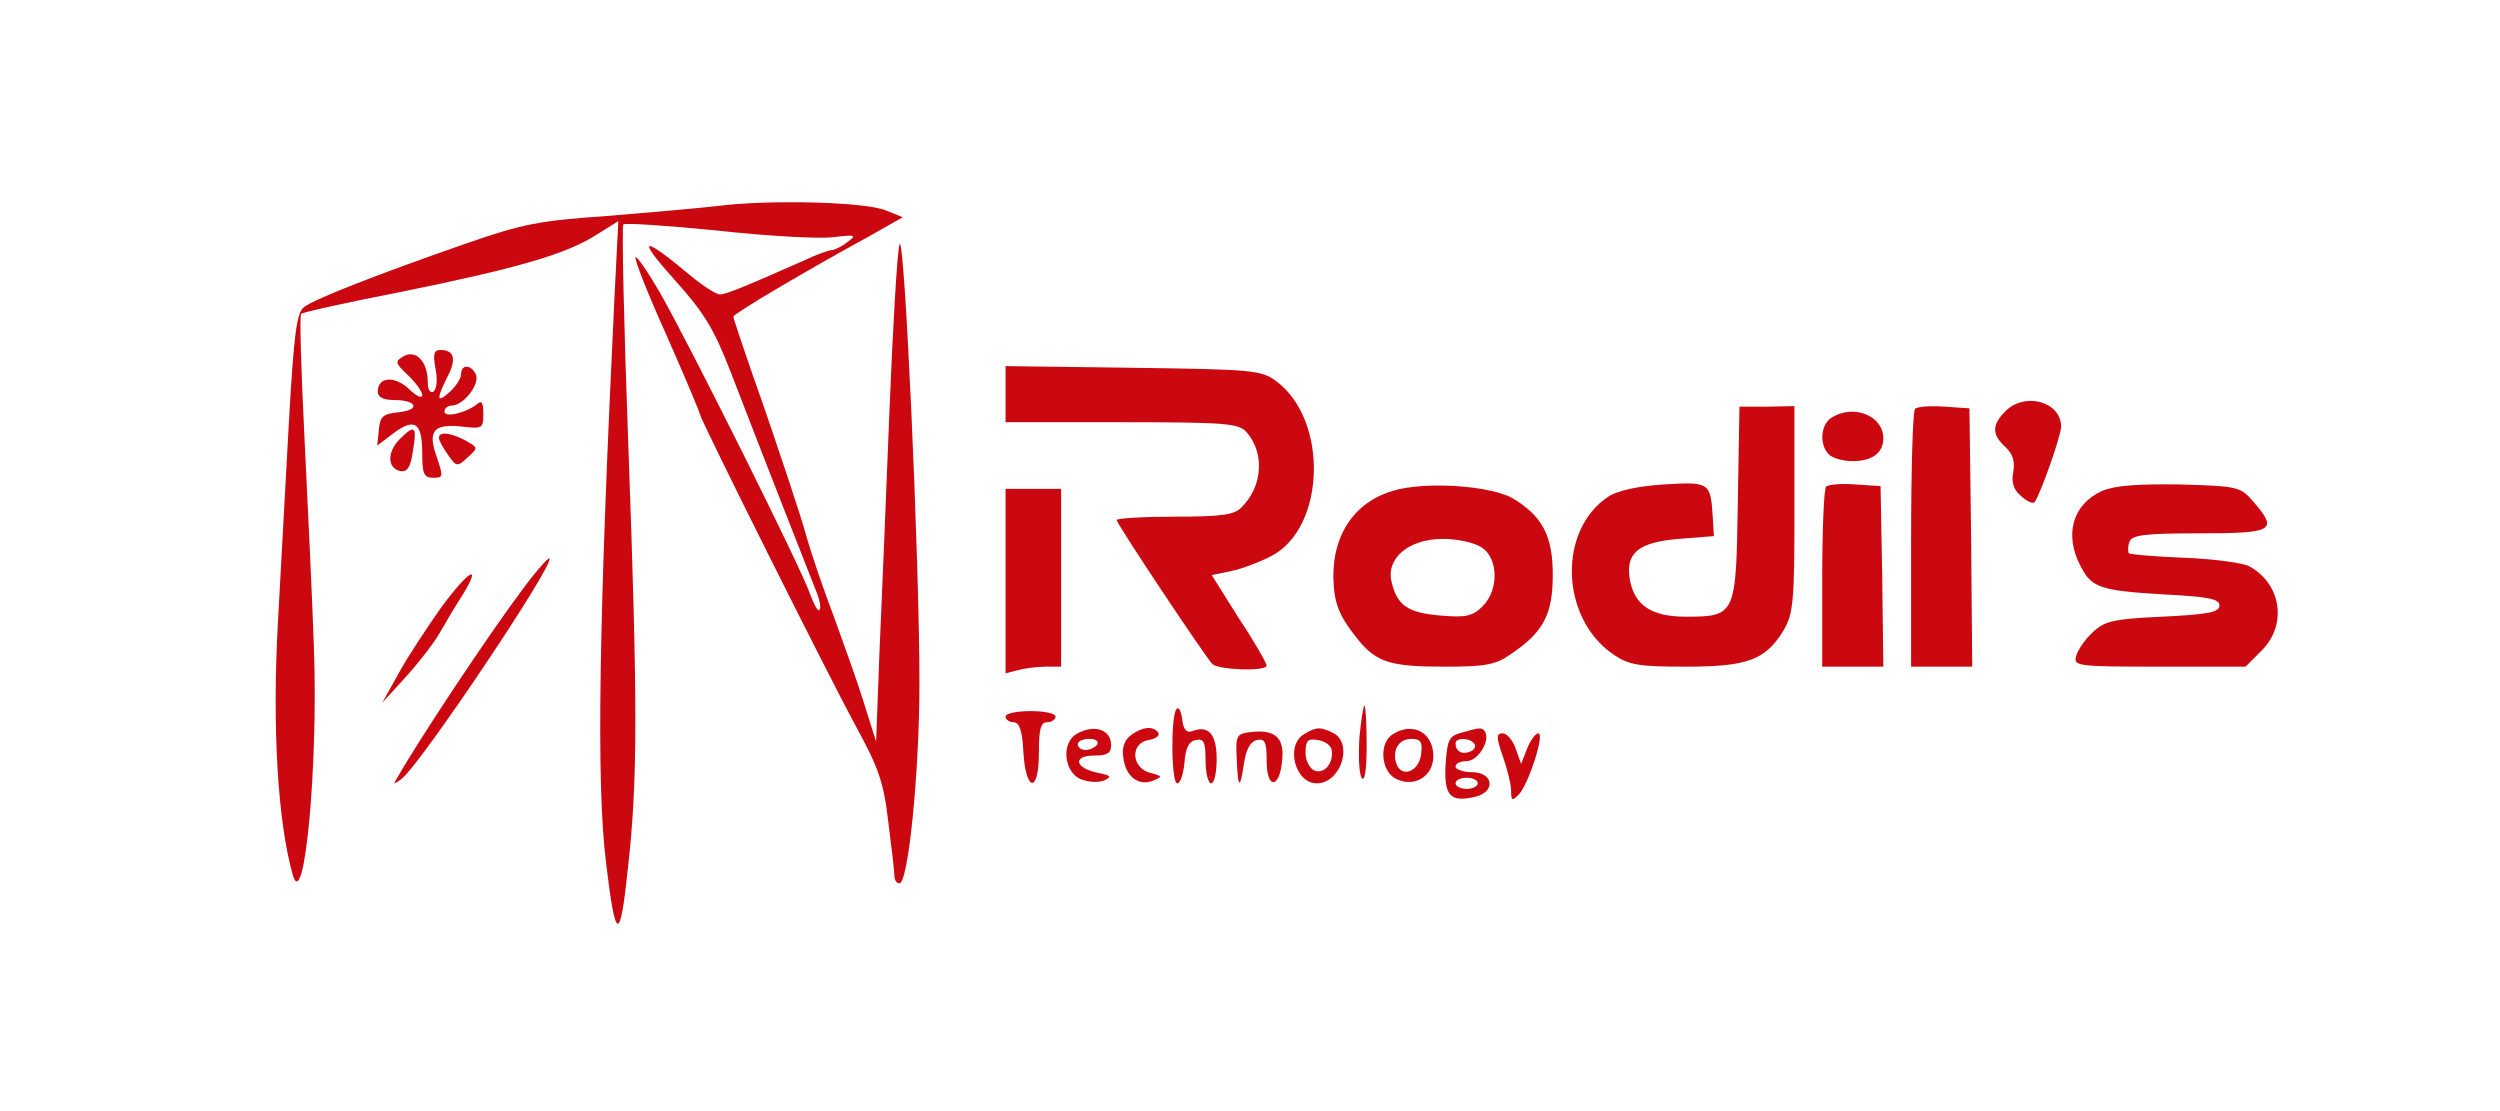 <?xml version="1.0" standalone="no"?>
<!DOCTYPE svg PUBLIC "-//W3C//DTD SVG 20010904//EN"
 "http://www.w3.org/TR/2001/REC-SVG-20010904/DTD/svg10.dtd">
<svg version="1.0" xmlns="http://www.w3.org/2000/svg"
 width="450pt" height="200pt" viewBox="0 0 450 200"
 preserveAspectRatio="xMidYMid meet">

<g transform="translate(0,200) scale(0.1,-0.1)"
fill="#CB070F" stroke="none">
<path d="M1290 1629 c-36 -4 -126 -12 -200 -18 -117 -8 -150 -14 -250 -49
-158 -55 -274 -100 -293 -115 -13 -10 -18 -48 -27 -207 -6 -107 -15 -271 -20
-365 -10 -187 0 -354 27 -450 21 -71 46 200 38 410 -3 88 -11 258 -17 378 -6
120 -9 220 -6 222 3 3 84 21 182 40 206 42 294 67 349 102 l40 25 -7 -138
c-28 -580 -33 -874 -15 -1018 17 -142 25 -144 39 -11 18 159 18 294 1 763 -8
216 -12 395 -9 398 3 3 79 -2 169 -11 90 -10 183 -15 208 -12 41 5 44 4 26 -9
-10 -8 -23 -14 -27 -14 -5 0 -28 -8 -51 -19 -104 -46 -140 -61 -151 -61 -7 0
-30 15 -52 33 -87 73 -100 72 -33 -3 55 -61 73 -89 104 -169 50 -130 144 -370
156 -400 5 -13 7 -26 4 -29 -3 -3 -10 10 -17 29 -15 45 -220 455 -270 542 -22
38 -42 67 -44 64 -3 -2 22 -66 56 -141 33 -75 60 -139 60 -142 0 -8 232 -472
282 -564 39 -71 49 -99 57 -170 6 -46 11 -90 11 -97 0 -7 4 -13 9 -13 16 0 36
201 36 360 0 224 -27 819 -36 790 -4 -14 -12 -149 -18 -300 -6 -151 -14 -347
-18 -435 l-6 -160 -22 70 c-12 39 -37 108 -54 155 -18 47 -41 114 -51 150 -10
36 -44 137 -74 225 -31 87 -56 162 -56 165 0 5 126 80 245 145 l60 34 -30 12
c-36 16 -215 20 -305 8z"/>
<path d="M727 1359 c-17 -10 -16 -12 7 -34 14 -13 26 -30 26 -36 0 -7 -11 -2
-24 11 -26 24 -56 22 -56 -5 0 -10 10 -15 29 -15 42 0 48 -18 9 -22 -28 -3
-34 -7 -36 -31 l-3 -29 29 22 c39 29 52 19 52 -36 0 -37 3 -44 20 -44 18 0 18
2 6 38 -17 47 -5 60 47 54 35 -4 37 -3 37 23 0 21 -3 25 -12 17 -21 -16 -58
-24 -58 -13 0 6 6 11 13 11 21 0 50 37 44 55 -8 19 -27 20 -27 2 0 -8 -9 -22
-20 -32 -24 -22 -25 -14 -5 26 17 32 13 49 -12 49 -12 0 -14 -7 -9 -34 4 -20
2 -37 -4 -41 -6 -3 -10 4 -10 17 0 37 -21 59 -43 47z"/>
<path d="M1810 1291 l0 -51 208 0 c186 0 211 -2 225 -17 34 -38 30 -98 -8
-136 -13 -14 -37 -17 -121 -17 -57 0 -104 -3 -104 -6 0 -7 156 -241 172 -259
10 -11 98 -14 98 -3 0 4 -22 43 -50 85 l-49 78 35 7 c19 4 51 16 72 27 98 50
104 245 9 315 -27 20 -43 21 -258 24 l-229 3 0 -50z"/>
<path d="M3610 1260 c-25 -25 -25 -42 0 -65 13 -12 17 -25 14 -44 -4 -19 0
-32 14 -44 11 -10 22 -15 25 -10 12 20 47 119 47 135 0 45 -65 63 -100 28z"/>
<path d="M3128 1093 c-3 -201 -4 -203 -94 -203 -61 0 -91 20 -100 65 -9 49 14
69 88 75 l63 5 -2 34 c-4 63 -6 64 -88 59 -46 -3 -84 -11 -100 -22 -91 -60
-87 -218 9 -284 28 -19 45 -22 130 -22 111 0 143 12 175 63 19 32 21 49 21
220 l0 186 -49 -1 -50 0 -3 -175z"/>
<path d="M3447 1264 c-4 -4 -7 -110 -7 -236 l0 -228 55 0 55 0 -2 233 -3 232
-45 3 c-25 2 -49 0 -53 -4z"/>
<path d="M3298 1249 c-21 -12 -24 -49 -6 -67 7 -7 26 -12 43 -12 35 0 55 15
55 41 0 40 -52 62 -92 38z"/>
<path d="M720 1210 c-24 -24 -23 -53 1 -58 12 -2 18 7 22 35 8 46 4 50 -23 23z"/>
<path d="M790 1212 c0 -4 7 -18 16 -30 15 -22 17 -23 35 -6 20 18 20 18 -3 31
-26 14 -48 17 -48 5z"/>
<path d="M2521 1120 c-76 -16 -121 -75 -121 -157 1 -49 9 -70 45 -115 33 -40
58 -48 153 -48 76 0 94 3 122 23 58 39 75 71 75 142 0 71 -19 106 -72 138 -37
21 -140 30 -202 17z m147 -106 c29 -20 30 -76 1 -105 -18 -18 -30 -21 -76 -17
-59 5 -78 18 -88 60 -11 43 31 78 92 78 28 0 58 -7 71 -16z"/>
<path d="M3287 1124 c-4 -4 -7 -79 -7 -166 l0 -158 55 0 55 0 -2 163 -3 162
-45 3 c-25 2 -49 0 -53 -4z"/>
<path d="M3783 1116 c-52 -24 -68 -78 -38 -135 20 -39 35 -44 150 -51 80 -4
100 -8 100 -20 0 -12 -20 -16 -102 -20 -89 -4 -105 -8 -126 -28 -14 -13 -27
-32 -30 -43 -5 -18 2 -19 150 -19 l155 0 29 29 c47 47 35 121 -23 152 -12 6
-64 13 -116 15 -52 2 -97 6 -100 8 -2 3 -2 12 1 21 5 12 27 15 127 15 133 0
141 5 96 57 -23 27 -28 28 -133 31 -77 1 -117 -2 -140 -12z"/>
<path d="M1810 954 l0 -166 23 6 c12 3 34 6 50 6 l27 0 0 160 0 160 -50 0 -50
0 0 -166z"/>
<path d="M939 937 c-62 -83 -184 -267 -224 -337 -8 -13 -7 -13 9 -1 36 30 275
386 265 396 -2 2 -25 -24 -50 -58z"/>
<path d="M793 905 c-26 -37 -61 -90 -76 -118 l-29 -52 41 45 c23 25 51 61 62
80 11 19 29 50 41 68 38 62 10 44 -39 -23z"/>
<path d="M2118 724 c-11 -11 -10 -134 1 -134 6 0 11 17 13 37 2 27 8 39 21 41
14 3 17 -4 17 -37 0 -23 5 -41 10 -41 6 0 10 20 10 44 0 45 -15 61 -44 50 -10
-4 -16 3 -18 21 -2 15 -6 23 -10 19z"/>
<path d="M2447 673 c-2 -32 -1 -65 4 -73 5 -9 9 13 9 58 0 39 -2 72 -4 72 -2
0 -6 -26 -9 -57z"/>
<path d="M1810 710 c0 -5 7 -10 14 -10 11 0 16 -15 18 -52 4 -74 28 -77 28 -4
0 43 3 56 15 56 8 0 15 5 15 10 0 6 -20 10 -45 10 -25 0 -45 -4 -45 -10z"/>
<path d="M1938 679 c-28 -16 -23 -67 6 -81 14 -6 33 -7 43 -3 15 7 13 9 -11
14 -41 8 -46 31 -7 31 24 0 31 4 31 19 0 28 -31 38 -62 20z m37 -19 c-3 -5
-13 -10 -21 -10 -8 0 -14 5 -14 10 0 6 9 10 21 10 11 0 17 -4 14 -10z"/>
<path d="M2036 677 c-12 -9 -17 -23 -14 -41 4 -34 28 -52 54 -41 17 7 17 8 -6
14 -34 9 -36 54 -2 59 12 2 20 8 17 13 -9 13 -28 11 -49 -4z"/>
<path d="M2249 682 c-23 -3 -25 -7 -23 -45 2 -57 6 -60 13 -12 4 27 12 41 24
43 14 3 17 -4 17 -38 0 -52 24 -50 28 3 4 40 -14 55 -59 49z"/>
<path d="M2348 679 c-35 -20 -17 -89 22 -89 43 0 66 70 31 90 -24 12 -31 12
-53 -1z m49 -29 c4 -23 -13 -44 -31 -37 -9 4 -16 18 -16 32 0 22 4 26 22 23
13 -2 24 -10 25 -18z"/>
<path d="M2508 679 c-26 -15 -23 -65 3 -80 34 -18 69 3 69 40 0 42 -36 62 -72
40z m50 -36 c-3 -31 -34 -44 -44 -19 -9 24 3 46 26 46 17 0 21 -5 18 -27z"/>
<path d="M2630 681 c-22 -6 -25 -13 -28 -58 -3 -56 9 -68 54 -57 37 9 32 44
-6 44 -16 0 -30 5 -30 10 0 6 9 10 20 10 20 0 43 36 33 53 -5 8 -8 8 -43 -2z
m24 -20 c3 -5 0 -11 -8 -14 -15 -6 -26 1 -26 15 0 11 27 10 34 -1z m6 -71 c0
-5 -9 -10 -20 -10 -11 0 -20 5 -20 10 0 6 9 10 20 10 11 0 20 -4 20 -10z"/>
<path d="M2705 639 c8 -23 15 -51 15 -62 0 -19 2 -19 14 -7 18 20 47 110 35
110 -5 0 -14 -12 -20 -27 l-11 -28 -10 28 c-5 15 -16 27 -23 27 -12 0 -12 -7
0 -41z"/>
</g>
</svg>
